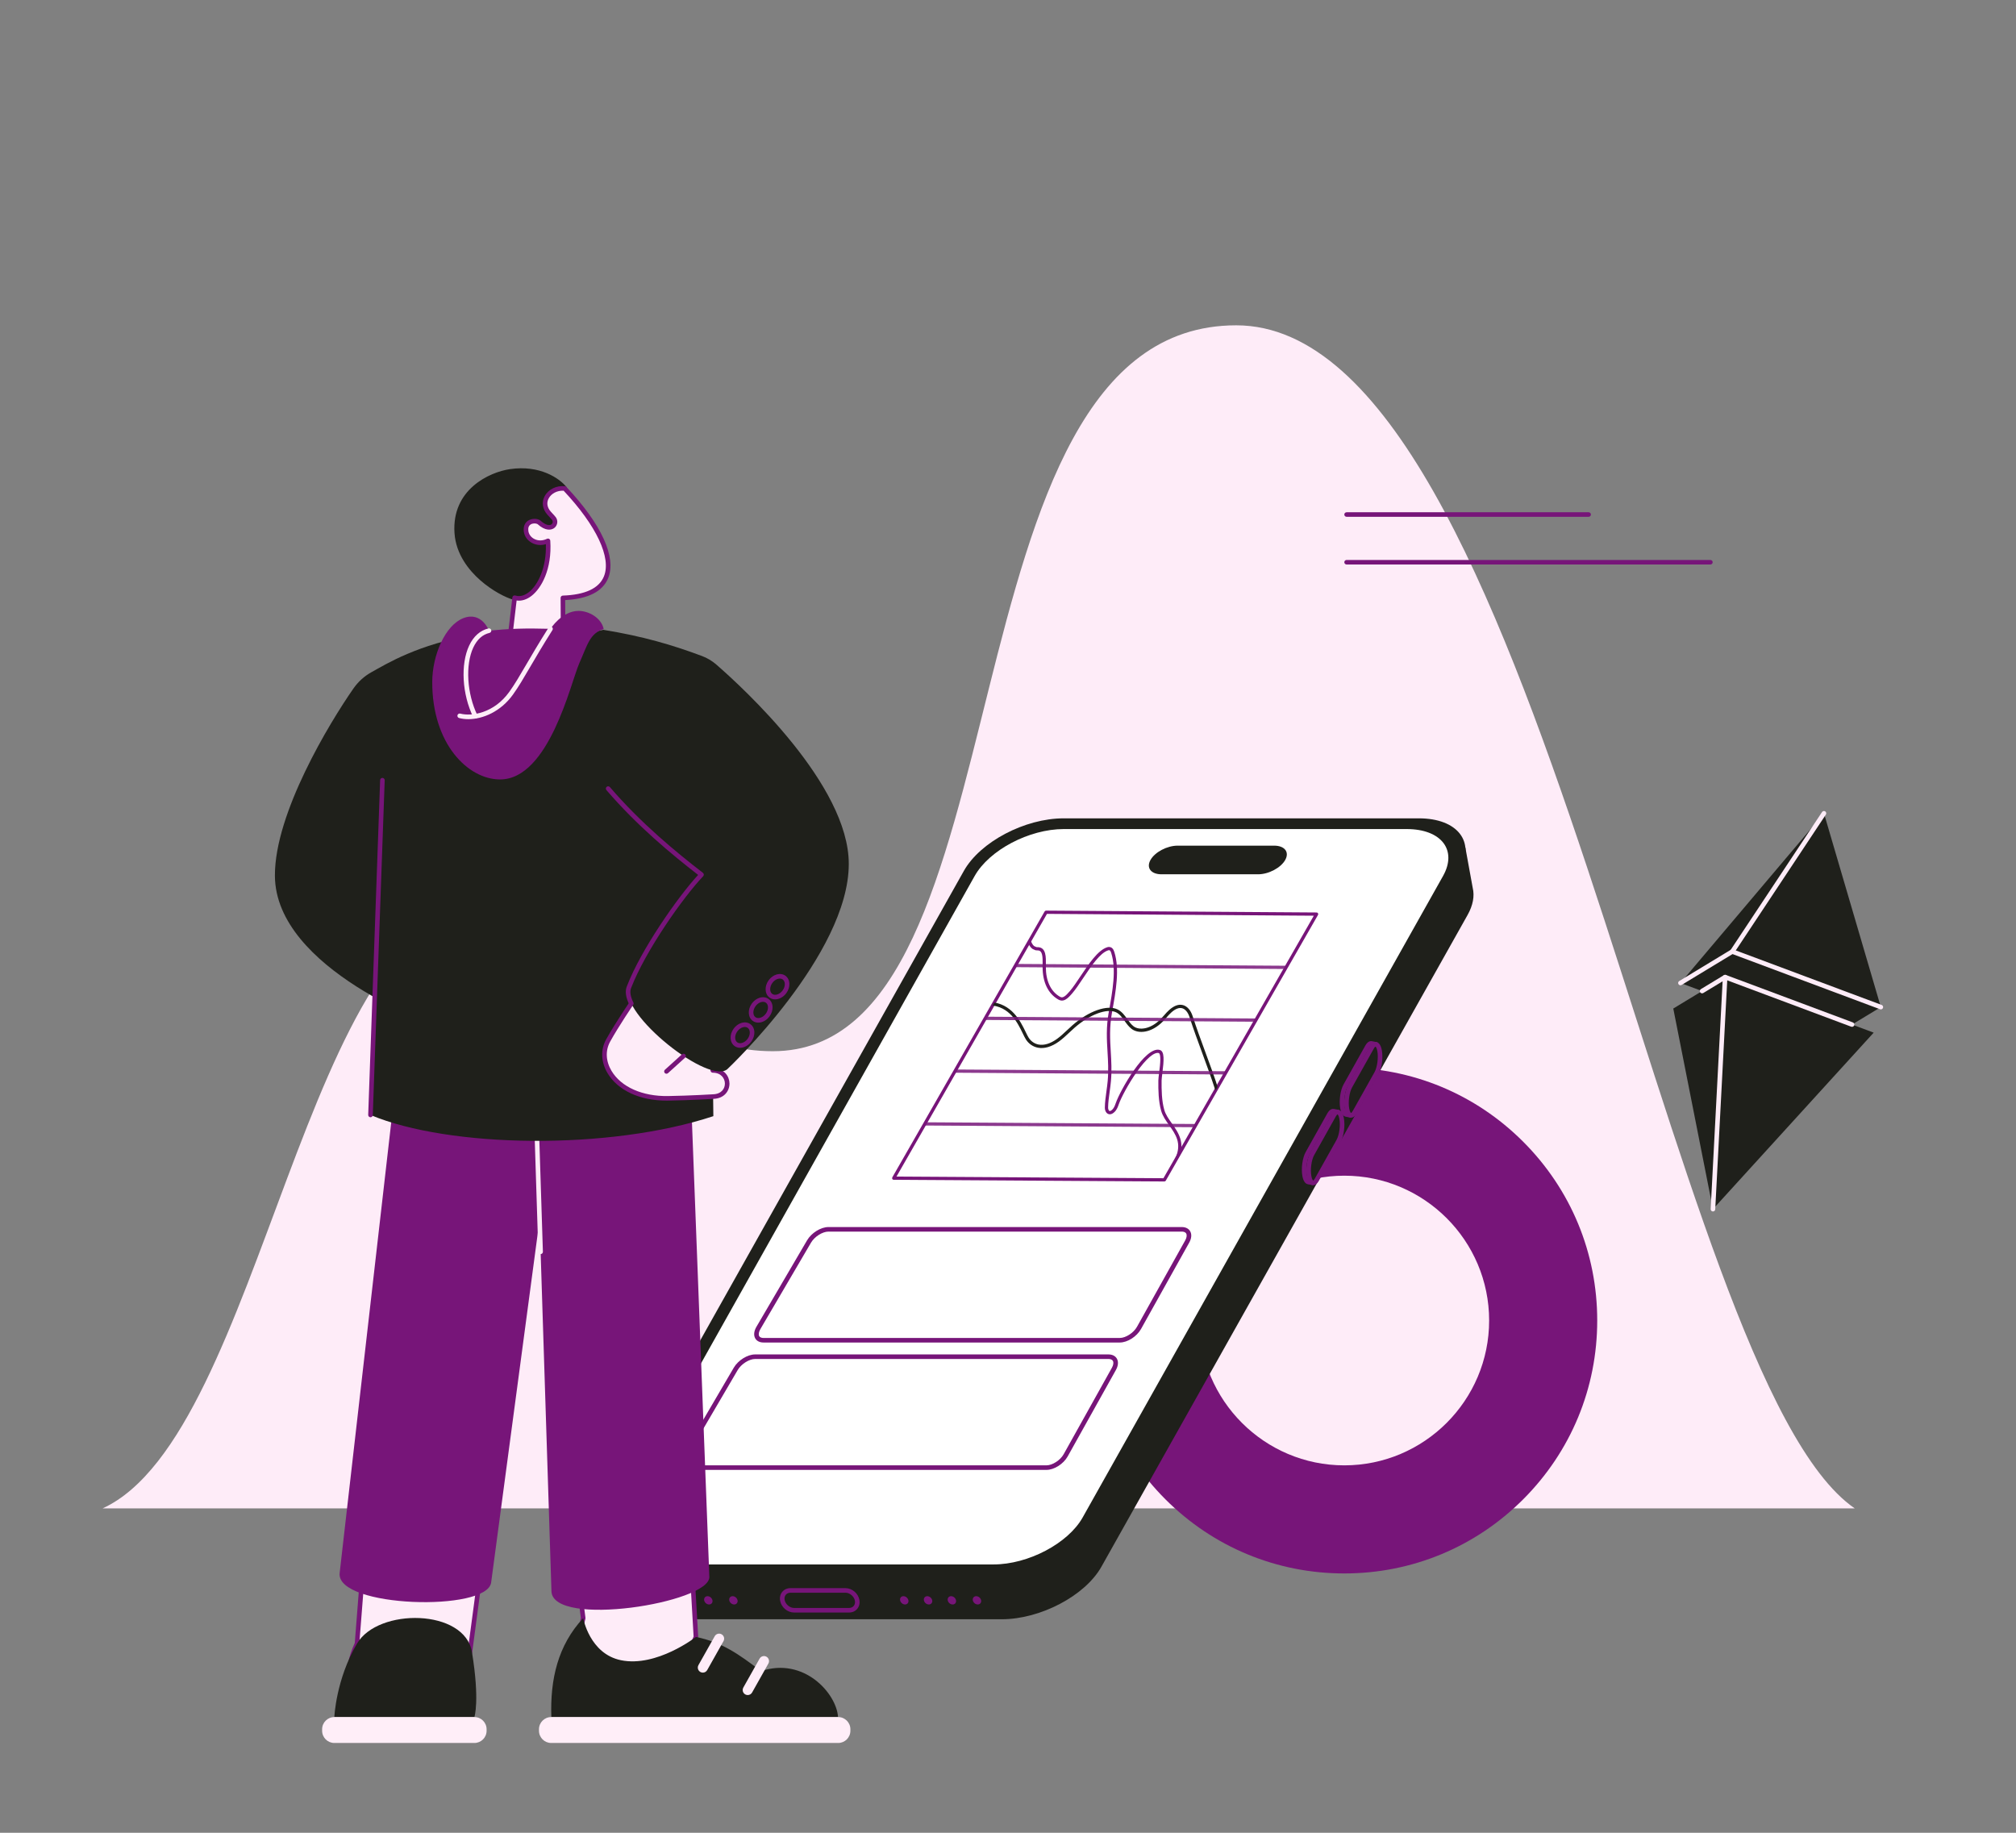 <?xml version="1.0" encoding="UTF-8"?> <svg xmlns="http://www.w3.org/2000/svg" width="2200" height="2000" viewBox="0 0 2200 2000" fill="none"><rect x="0" y="0" width="2200" height="2000" fill="#808080" stroke="none"/> <g clip-path="url(#clip0_122_439)"> <path d="M1349.03 355C1019.11 355 1127.93 1147.12 843.368 1147.12C691.519 1147.12 678.951 986.764 532.429 986.764C332.624 986.764 287.865 1565.46 112 1646H2024C1815.36 1502.32 1678.96 355 1349.03 355Z" fill="#FEECF8"></path> </g> <g clip-path="url(#clip1_122_439)"> <path d="M1467 1717C1393.28 1717 1323.97 1688.29 1271.84 1636.16C1219.71 1584.03 1191 1514.72 1191 1441C1191 1367.28 1219.71 1297.97 1271.84 1245.84C1323.97 1193.71 1393.28 1165 1467 1165C1540.72 1165 1610.03 1193.71 1662.16 1245.84C1714.29 1297.97 1743 1367.28 1743 1441C1743 1514.72 1714.29 1584.03 1662.16 1636.16C1610.03 1688.29 1540.72 1717 1467 1717V1717ZM1467 1282.95C1379.85 1282.95 1308.95 1353.85 1308.95 1441C1308.95 1528.15 1379.85 1599.05 1467 1599.05C1554.15 1599.05 1625.05 1528.15 1625.05 1441C1625.05 1353.85 1554.15 1282.95 1467 1282.95Z" fill="#771579"></path> </g> <g clip-path="url(#clip2_122_439)"> <path d="M656.026 1740.72C655.383 1738.59 654.978 1736.4 654.818 1734.18L646.322 1688.22L695.314 1648.97L1060.53 998.527C1078.33 966.833 1127.09 941.138 1169.45 941.138H1557.03C1564.05 941.138 1570.43 941.857 1576.14 943.176L1599.1 924.778L1607.17 969.074L1607.17 969.079C1609.22 977.69 1607.54 987.761 1601.49 998.528L1201.94 1709.67C1184.15 1741.33 1135.41 1767 1093.07 1767H705.695C678.757 1767 660.922 1756.6 656.075 1740.88L656.06 1740.9L656.027 1740.72L656.026 1740.72Z" fill="#1F201B"></path> <path d="M696.972 1718.86H1084.35C1126.69 1718.86 1175.43 1693.19 1193.22 1661.53L1592.76 950.389C1610.57 918.694 1590.67 893 1548.31 893H1160.73C1118.37 893 1069.6 918.694 1051.81 950.389L652.507 1661.53C634.727 1693.19 654.635 1718.86 696.972 1718.86Z" fill="#1F201B"></path> <path d="M710.235 1707.18H1084.21C1122.02 1707.18 1165.54 1684.26 1181.43 1655.98L1574.73 955.944C1590.63 927.64 1572.86 904.694 1535.03 904.694H1160.87C1123.04 904.694 1079.49 927.64 1063.6 955.944L670.528 1655.98C654.65 1684.26 672.428 1707.18 710.236 1707.18L710.235 1707.18Z" fill="white"></path> <path d="M1267.59 954.065H1372.85C1384.38 954.065 1397.66 947.068 1402.51 938.435C1407.36 929.802 1401.94 922.805 1390.4 922.805H1285.15C1273.61 922.805 1260.33 929.802 1255.48 938.435C1250.64 947.067 1256.06 954.065 1267.59 954.065H1267.59Z" fill="#1F201B"></path> <path d="M1473.55 1219.5C1473.39 1219.5 1473.24 1219.48 1473.08 1219.45L1468.65 1218.62C1468.63 1218.61 1468.6 1218.61 1468.58 1218.6C1466.47 1218.21 1463.79 1216.31 1462.57 1209.61C1461.04 1201.24 1462.64 1189.7 1466.2 1183.33L1489.97 1140.91C1492.53 1136.34 1495.32 1135.9 1496.98 1136.17C1497.08 1136.18 1497.17 1136.19 1497.27 1136.21L1502.22 1137.18C1502.54 1137.24 1502.85 1137.36 1503.13 1137.54C1503.41 1137.72 1503.65 1137.95 1503.84 1138.23C1504.02 1138.5 1504.15 1138.81 1504.22 1139.13C1504.29 1139.46 1504.29 1139.79 1504.23 1140.12C1504.16 1140.44 1504.04 1140.75 1503.85 1141.03C1503.67 1141.3 1503.43 1141.54 1503.16 1141.72C1502.88 1141.9 1502.57 1142.03 1502.24 1142.09C1501.92 1142.16 1501.59 1142.15 1501.26 1142.08L1496.61 1141.18C1496.46 1141.17 1496.31 1141.14 1496.16 1141.1C1496.05 1141.15 1495.29 1141.64 1494.33 1143.35L1470.56 1185.78C1467.59 1191.08 1466.18 1201.58 1467.48 1208.72C1468.16 1212.43 1469.26 1213.59 1469.52 1213.7C1469.58 1213.71 1469.64 1213.72 1469.7 1213.73L1474.01 1214.54C1474.62 1214.65 1475.17 1214.99 1475.54 1215.49C1475.92 1215.99 1476.09 1216.61 1476.03 1217.23C1475.98 1217.85 1475.69 1218.42 1475.23 1218.84C1474.77 1219.26 1474.17 1219.49 1473.55 1219.49L1473.55 1219.5ZM1432.13 1293.16C1431.98 1293.16 1431.83 1293.15 1431.67 1293.12L1427.24 1292.31C1427.1 1292.28 1426.97 1292.25 1426.84 1292.2C1424.85 1291.65 1422.4 1289.61 1421.25 1283.33C1419.73 1274.97 1421.32 1263.45 1424.87 1257.11L1448.54 1214.85C1451.02 1210.43 1453.72 1209.91 1455.35 1210.11C1455.48 1210.11 1455.61 1210.13 1455.75 1210.15L1460.7 1211.12C1461.02 1211.17 1461.33 1211.3 1461.61 1211.48C1461.89 1211.66 1462.13 1211.89 1462.32 1212.16C1462.5 1212.44 1462.63 1212.75 1462.7 1213.07C1462.77 1213.39 1462.77 1213.73 1462.71 1214.05C1462.64 1214.38 1462.52 1214.69 1462.33 1214.96C1462.15 1215.24 1461.91 1215.48 1461.64 1215.66C1461.36 1215.84 1461.05 1215.97 1460.72 1216.03C1460.4 1216.09 1460.07 1216.09 1459.74 1216.02L1455.1 1215.12C1454.97 1215.11 1454.85 1215.09 1454.72 1215.06C1454.61 1215.1 1453.85 1215.6 1452.9 1217.29L1429.23 1259.55C1426.27 1264.83 1424.87 1275.31 1426.17 1282.43C1426.84 1286.13 1427.94 1287.29 1428.2 1287.39C1428.27 1287.4 1428.33 1287.42 1428.4 1287.44L1432.57 1288.2C1433.19 1288.31 1433.74 1288.65 1434.12 1289.15C1434.5 1289.65 1434.67 1290.27 1434.62 1290.89C1434.56 1291.51 1434.27 1292.09 1433.81 1292.51C1433.35 1292.93 1432.75 1293.16 1432.13 1293.16V1293.16Z" fill="#771579"></path> <path d="M1433.02 1293.34C1432.74 1293.34 1432.47 1293.31 1432.21 1293.27C1430.12 1292.92 1427.37 1291.08 1426.13 1284.27C1424.6 1275.91 1426.19 1264.4 1429.74 1258.06L1453.42 1215.8C1455.92 1211.33 1458.61 1210.76 1460.43 1211.06C1462.52 1211.41 1465.28 1213.26 1466.52 1220.07C1468.05 1228.44 1466.45 1239.98 1462.89 1246.33L1439.21 1288.56C1437.06 1292.38 1434.78 1293.34 1433.02 1293.34H1433.02ZM1459.63 1216.01C1459.37 1216.13 1458.65 1216.68 1457.77 1218.24L1434.1 1260.5C1431.14 1265.78 1429.74 1276.25 1431.04 1283.37C1431.67 1286.86 1432.68 1288.09 1433.02 1288.32C1433.28 1288.21 1433.98 1287.66 1434.85 1286.11L1458.53 1243.88C1461.5 1238.59 1462.91 1228.1 1461.61 1220.96C1460.97 1217.47 1459.96 1216.24 1459.63 1216.01ZM1474.34 1219.63C1474.06 1219.63 1473.79 1219.61 1473.53 1219.57C1471.44 1219.22 1468.68 1217.37 1467.44 1210.56C1465.91 1202.18 1467.51 1190.64 1471.07 1184.28L1494.84 1141.85C1497.35 1137.38 1500.05 1136.8 1501.87 1137.1C1503.97 1137.45 1506.73 1139.3 1507.97 1146.11C1509.5 1154.5 1507.9 1166.06 1504.32 1172.44L1480.55 1214.83C1478.4 1218.67 1476.1 1219.63 1474.34 1219.63L1474.34 1219.63ZM1501.07 1142.05C1500.81 1142.16 1500.09 1142.71 1499.2 1144.3L1475.43 1186.72C1472.46 1192.02 1471.05 1202.53 1472.35 1209.66C1472.99 1213.16 1474.01 1214.39 1474.34 1214.62C1474.6 1214.51 1475.31 1213.96 1476.19 1212.39L1499.97 1169.99C1502.94 1164.68 1504.36 1154.16 1503.06 1147.01C1502.42 1143.5 1501.4 1142.27 1501.07 1142.05ZM926.542 1759.66H866.578C859.348 1759.66 852.654 1754 851.34 1746.79C850.673 1743.13 851.513 1739.66 853.704 1737.03C855.858 1734.45 859.03 1733.03 862.638 1733.03H922.603C929.833 1733.03 936.526 1738.68 937.84 1745.9C938.508 1749.56 937.667 1753.02 935.475 1755.65C933.322 1758.24 930.15 1759.66 926.541 1759.66L926.542 1759.66ZM862.639 1738.03C860.539 1738.03 858.728 1738.81 857.542 1740.24C856.316 1741.71 855.86 1743.72 856.256 1745.9C857.122 1750.65 861.849 1754.66 866.579 1754.66H926.543C928.644 1754.66 930.454 1753.88 931.64 1752.45C932.866 1750.98 933.323 1748.97 932.926 1746.79C932.061 1742.04 927.334 1738.03 922.604 1738.03L862.639 1738.03ZM1061.61 1746.35C1062.08 1748.84 1064.48 1750.87 1066.97 1750.87C1069.47 1750.87 1071.13 1748.84 1070.67 1746.35C1070.21 1743.84 1067.81 1741.82 1065.3 1741.82C1062.8 1741.82 1061.15 1743.84 1061.61 1746.35H1061.61ZM1034.22 1746.35C1034.69 1748.84 1037.1 1750.87 1039.6 1750.87C1042.09 1750.87 1043.74 1748.84 1043.28 1746.35C1042.81 1743.84 1040.4 1741.82 1037.9 1741.82C1035.4 1741.82 1033.75 1743.84 1034.22 1746.35ZM1008.24 1746.35C1008.71 1748.84 1011.12 1750.87 1013.62 1750.87C1016.12 1750.87 1017.77 1748.84 1017.29 1746.35C1016.82 1743.84 1014.41 1741.82 1011.91 1741.82C1009.41 1741.82 1007.76 1743.84 1008.24 1746.35ZM982.255 1746.35C982.737 1748.84 985.153 1750.87 987.652 1750.87C990.151 1750.87 991.788 1748.84 991.309 1746.35C990.829 1743.85 988.412 1741.82 985.911 1741.82C983.41 1741.82 981.773 1743.84 982.255 1746.35ZM795.825 1746.35C796.287 1748.84 798.687 1750.87 801.186 1750.87C803.685 1750.87 805.339 1748.84 804.878 1746.35C804.418 1743.84 802.018 1741.82 799.516 1741.82C797.015 1741.82 795.362 1743.84 795.824 1746.35H795.825ZM768.433 1746.35C768.902 1748.84 771.308 1750.87 773.807 1750.87C776.306 1750.87 777.954 1748.84 777.487 1746.35C777.021 1743.84 774.614 1741.82 772.113 1741.82C769.611 1741.82 767.964 1743.84 768.433 1746.35ZM742.45 1746.35C742.926 1748.84 745.337 1750.87 747.836 1750.87C750.335 1750.87 751.978 1748.84 751.504 1746.35C751.03 1743.84 748.619 1741.82 746.118 1741.82C743.617 1741.82 741.975 1743.84 742.45 1746.35ZM716.467 1746.35C716.948 1748.84 719.365 1750.87 721.864 1750.87C724.363 1750.87 726 1748.84 725.521 1746.35C725.041 1743.85 722.624 1741.82 720.123 1741.82C717.622 1741.82 715.985 1743.84 716.467 1746.35Z" fill="#771579"></path> </g> <g clip-path="url(#clip3_122_439)"> <path d="M636.429 1765.77L617.174 1617.78L749.378 1611.49L759.44 1786.3C725.759 1868.21 613.522 1856.47 636.429 1765.77Z" fill="#FEECF8"></path> <path d="M685.142 1843.83C678.467 1843.83 671.993 1842.83 665.963 1840.84C643.253 1833.34 622.952 1809.65 633.89 1765.63L614.697 1618.1C614.652 1617.76 614.679 1617.41 614.776 1617.08C614.872 1616.75 615.037 1616.44 615.258 1616.18C615.48 1615.91 615.754 1615.7 616.063 1615.54C616.372 1615.39 616.71 1615.3 617.054 1615.28L749.258 1608.99C749.916 1608.96 750.56 1609.19 751.049 1609.63C751.539 1610.07 751.834 1610.69 751.871 1611.34L761.934 1786.15C761.955 1786.53 761.893 1786.9 761.75 1787.25C746.084 1825.34 713.807 1843.83 685.144 1843.84L685.142 1843.83ZM620 1620.15L638.904 1765.45C638.945 1765.76 638.926 1766.08 638.849 1766.38C628.494 1807.38 646.875 1829.28 667.53 1836.1C697.157 1845.88 738.594 1829.75 756.913 1785.87L747.025 1614.1L620 1620.15Z" fill="#771579"></path> <path d="M389.619 1793.49L402.605 1627.53L533.623 1646.29L510.552 1819.86C462.033 1893.95 350.026 1878.24 389.62 1793.49H389.619Z" fill="#FEECF8"></path> <path d="M428.862 1869.73C418.014 1869.73 407.986 1867.42 399.789 1862.85C377.37 1850.35 372.664 1824.2 387.163 1792.85L400.113 1627.34C400.139 1627 400.235 1626.67 400.395 1626.36C400.554 1626.06 400.774 1625.79 401.041 1625.58C401.308 1625.37 401.615 1625.21 401.945 1625.12C402.274 1625.03 402.619 1625.01 402.957 1625.06L533.975 1643.82C534.626 1643.91 535.215 1644.26 535.612 1644.78C536.009 1645.31 536.184 1645.97 536.097 1646.62L513.025 1820.19C512.975 1820.56 512.844 1820.92 512.639 1821.23C491.253 1853.88 457.257 1869.73 428.862 1869.73V1869.73ZM404.885 1630.38L392.107 1793.69C392.084 1793.99 392.007 1794.28 391.879 1794.55C378.179 1823.88 381.947 1847.18 402.221 1858.48C409.777 1862.7 419.025 1864.82 429.042 1864.83C455.654 1864.83 487.724 1849.81 508.149 1818.96L530.819 1648.41L404.885 1630.38Z" fill="#771579"></path> <path d="M389.618 1793.49C366.57 1832.63 364.855 1873.72 364.855 1873.72H517.68C517.68 1873.72 523.732 1856.11 515.059 1802.93C507.304 1755.39 412.665 1754.35 389.619 1793.49L389.618 1793.49Z" fill="#1F201B"></path> <path d="M429.226 1204.81L370.624 1716.77C367.052 1754.43 531.894 1759.13 535.975 1726.83L610.225 1170.61L429.226 1204.81Z" fill="#771579"></path> <path d="M753.307 1177.29L774.091 1720.92C774.091 1749.17 603.828 1776.48 601.788 1736.7L583.422 1161.42L753.308 1177.29L753.307 1177.29Z" fill="#771579"></path> <path d="M589.952 1368.51C589.303 1368.51 588.681 1368.26 588.215 1367.81C587.75 1367.36 587.478 1366.74 587.457 1366.1L580.925 1161.51C580.904 1160.84 581.147 1160.2 581.6 1159.72C582.053 1159.23 582.68 1158.95 583.342 1158.93C584.004 1158.91 584.646 1159.15 585.129 1159.6C585.612 1160.06 585.896 1160.68 585.918 1161.35L592.45 1365.94C592.471 1366.6 592.229 1367.24 591.775 1367.72C591.322 1368.21 590.696 1368.49 590.034 1368.51L589.953 1368.51H589.952Z" fill="#FEECF8"></path> <path d="M364.854 1902H517.678C525.036 1902 531 1896.03 531 1888.67V1887.04C531 1879.68 525.036 1873.72 517.678 1873.72H364.854C357.497 1873.72 351.533 1879.68 351.533 1887.04V1888.67C351.533 1896.03 357.497 1902 364.854 1902Z" fill="#FFEEF8"></path> <path d="M616.226 533.065C609.321 524.341 588.672 509.711 556.803 514.406C534.955 517.625 495.417 535.996 498.478 581.541C501.276 623.165 546.689 648.519 561.611 652.23C580.615 677.097 624.121 641.585 616.226 533.065Z" fill="#1F201B"></path> <path d="M575.451 662.31C569.713 662.31 564.386 659.612 560.167 654.433C551.544 652.046 536.844 644.478 523.842 632.974C512.001 622.498 497.557 605.099 495.984 581.708C492.781 534.035 534.127 515.222 556.438 511.935C589.132 507.118 610.633 521.976 618.184 531.514C618.494 531.907 618.68 532.384 618.716 532.883C621.305 568.46 618.543 599.658 610.73 623.103C604.142 642.877 593.925 656.661 582.702 660.921C580.249 661.853 577.815 662.31 575.451 662.31ZM569.012 515.989C565.263 515.989 561.316 516.266 557.165 516.878C536.434 519.932 498.01 537.342 500.969 581.373C503.734 622.523 549.508 646.646 562.212 649.805C562.763 649.942 563.25 650.262 563.594 650.713C568.223 656.77 574.38 658.736 580.929 656.249C590.743 652.525 599.877 639.867 605.991 621.523C613.54 598.869 616.234 568.628 613.79 534.031C607.516 526.54 592.146 515.989 569.012 515.989Z" fill="#1F201B"></path> <path d="M616.226 533.065C672.964 593.183 686.428 649.938 614.26 652.427C614.26 652.427 614.436 691.666 614.866 717.576C618.441 743.919 562.246 709.446 556.773 693.305L561.611 652.229C579.084 657.96 600.639 630.062 597.998 590.218C586.863 595.633 575.424 589.288 574.108 579.764C572.596 568.811 583.316 567.069 588.013 569.832C601.117 581.924 608.675 571.717 604.524 565.937C603.48 564.483 600.467 561.452 598.981 559.725C588.013 546.967 600.512 531.403 616.227 533.064L616.226 533.065Z" fill="#FEECF8"></path> <path d="M607.493 729.668C591.182 729.671 558.818 707.114 554.408 694.108C554.288 693.756 554.249 693.382 554.293 693.013L559.13 651.938C559.173 651.57 559.297 651.216 559.494 650.902C559.69 650.589 559.954 650.322 560.266 650.123C560.578 649.924 560.93 649.797 561.297 649.75C561.665 649.704 562.038 649.74 562.389 649.856C568.202 651.763 573.538 648.966 576.992 646.285C587.065 638.463 596.485 619.372 595.674 593.805C590.493 595.367 585.125 594.917 580.521 592.457C575.595 589.824 572.356 585.322 571.635 580.106C570.663 573.068 574.095 569.63 576.228 568.207C579.956 565.721 585.567 565.494 589.279 567.679C589.432 567.769 589.575 567.874 589.706 567.995C595.806 573.624 600.15 573.691 602.018 572.039C603.346 570.863 603.551 568.866 602.495 567.395C601.946 566.629 600.568 565.148 599.352 563.841C598.501 562.926 597.678 562.039 597.087 561.354C591.974 555.406 590.928 548.03 594.288 541.62C598.265 534.032 607.185 529.594 616.488 530.579C617.081 530.642 617.632 530.915 618.042 531.349C656.346 571.935 672.965 608.235 663.639 630.94C657.667 645.478 641.906 653.505 616.77 654.819C616.816 663.729 616.999 695.467 617.36 717.39C618.488 726.135 613.634 728.627 610.627 729.334C609.67 729.559 608.617 729.668 607.493 729.668ZM559.324 693.002C564.003 704.627 597.461 727.301 609.484 724.471C610.585 724.212 613.163 723.606 612.391 717.912C612.378 717.815 612.37 717.716 612.369 717.617C611.944 691.989 611.766 652.832 611.764 652.439C611.761 651.79 612.011 651.164 612.461 650.696C612.911 650.228 613.526 649.953 614.175 649.931C638.584 649.089 653.672 642.061 659.019 629.042C667.39 608.662 650.963 573.725 615.066 535.477C608.207 535.083 601.576 538.481 598.713 543.943C596.269 548.606 597.037 553.633 600.876 558.097C601.431 558.742 602.207 559.577 603.01 560.438C604.391 561.923 605.819 563.458 606.553 564.481C609.111 568.042 608.585 572.9 605.329 575.782C601.769 578.932 594.979 579.538 586.544 571.875C584.654 570.898 581.269 570.853 579.001 572.367C576.94 573.741 576.127 576.115 576.584 579.423C577.084 583.037 579.376 586.182 582.875 588.051C587.076 590.294 592.19 590.266 596.908 587.973C597.277 587.794 597.683 587.708 598.092 587.724C598.501 587.739 598.9 587.854 599.254 588.06C599.608 588.266 599.906 588.555 600.121 588.903C600.337 589.25 600.465 589.646 600.492 590.054C602.553 621.16 590.772 641.913 580.056 650.234C574.797 654.317 569.117 656.061 563.767 655.291L559.325 693.003L559.324 693.002Z" fill="#771579"></path> <path d="M517.71 692.55C456.059 703.101 422.023 724.261 405.289 733.564C397.459 737.917 390.761 744.033 385.64 751.387C359.377 789.112 299.789 887.404 300.001 955.471C300.321 1058.23 477.051 1120.05 477.051 1120.05C477.051 1120.05 554.911 686.183 517.71 692.55Z" fill="#1F201B"></path> <path d="M417.32 851.368L404.311 1216.7C490.018 1252.69 664.581 1255.56 778.468 1218L774.031 840.478L658.8 687.367C543.709 707.223 453.187 765.063 417.32 851.368Z" fill="#1F201B"></path> <path d="M404.311 1219.2L404.221 1219.19C403.893 1219.18 403.571 1219.11 403.272 1218.97C402.974 1218.83 402.706 1218.64 402.482 1218.4C402.259 1218.16 402.084 1217.88 401.97 1217.57C401.855 1217.26 401.802 1216.94 401.814 1216.61L414.823 851.28C414.872 849.901 416.023 848.81 417.409 848.873C418.071 848.896 418.696 849.182 419.147 849.667C419.599 850.152 419.839 850.796 419.815 851.458L406.806 1216.79C406.783 1217.43 406.511 1218.05 406.045 1218.5C405.58 1218.94 404.959 1219.2 404.312 1219.2L404.311 1219.2Z" fill="#771579"></path> <path d="M693.108 1088.96C693.108 1088.96 674.57 1115.78 663.68 1135.4C649.233 1161.42 674.542 1199.42 729.202 1198.55C753.308 1198.17 778.217 1196.63 778.217 1196.63C799.223 1196.06 798.236 1168.09 777.881 1168.09L767.847 1113.2L693.107 1088.96H693.108Z" fill="#FEECF8"></path> <path d="M727.407 1201.06C698.288 1201.06 674.324 1189.96 663.067 1171.18C655.775 1159 655.201 1145.52 661.493 1134.19C672.317 1114.68 690.864 1087.81 691.051 1087.54C691.357 1087.1 691.796 1086.77 692.305 1086.59C692.814 1086.42 693.365 1086.42 693.876 1086.58L768.615 1110.82C769.043 1110.96 769.427 1111.21 769.723 1111.55C770.02 1111.89 770.22 1112.31 770.301 1112.75L779.978 1165.69C790.41 1166.62 795.952 1174.48 796.057 1182.26C796.164 1190.15 790.646 1198.79 778.282 1199.13C778.119 1199.14 753.126 1200.67 729.239 1201.05C728.626 1201.06 728.013 1201.06 727.406 1201.06L727.407 1201.06ZM694.11 1091.91C690.041 1097.87 675.089 1119.99 665.861 1136.61C660.458 1146.35 661.001 1158.01 667.352 1168.61C677.915 1186.24 701.031 1196.51 729.16 1196.05C752.929 1195.67 777.812 1194.15 778.061 1194.14C787.175 1193.89 791.14 1188.03 791.062 1182.33C790.986 1176.68 786.828 1170.59 777.879 1170.59C777.295 1170.59 776.729 1170.39 776.28 1170.01C775.831 1169.64 775.527 1169.12 775.422 1168.55L765.656 1115.12L694.11 1091.91V1091.91Z" fill="#771579"></path> <path d="M658.797 687.367C701.822 694.382 733.245 703.641 765.91 715.816C771.683 717.964 777.023 721.134 781.673 725.174C811.131 750.796 926.252 856.442 926.252 942.687C926.252 1041.59 794.522 1165.93 794.522 1165.93C776.086 1186.35 674.187 1105.72 686.431 1077.14C701.736 1037.33 743.034 978.003 765.55 954.451C731.114 927.803 695.657 897.806 663.678 860.554C562.315 782.88 552.893 723.592 658.798 687.367H658.797Z" fill="#1F201B"></path> <path d="M688.931 1097.6C688.463 1097.6 688.004 1097.47 687.607 1097.22C687.21 1096.97 686.891 1096.62 686.685 1096.2C682.748 1088.14 681.89 1081.39 684.137 1076.15C699.446 1036.33 739.482 978.992 761.851 954.742C732.573 931.999 695.241 901.154 661.784 862.18C661.565 861.932 661.397 861.643 661.291 861.33C661.184 861.016 661.141 860.685 661.164 860.354C661.187 860.024 661.275 859.701 661.423 859.406C661.572 859.11 661.778 858.846 662.029 858.63C662.28 858.415 662.571 858.251 662.886 858.149C663.201 858.047 663.533 858.009 663.863 858.036C664.193 858.064 664.514 858.156 664.808 858.309C665.101 858.462 665.362 858.671 665.574 858.926C699.57 898.528 737.678 929.723 767.079 952.475C767.356 952.689 767.585 952.959 767.75 953.267C767.916 953.575 768.015 953.915 768.041 954.264C768.067 954.613 768.02 954.964 767.902 955.294C767.784 955.623 767.598 955.924 767.356 956.177C745.709 978.82 704.331 1037.55 688.763 1078.04C687.08 1081.97 687.903 1087.31 691.173 1094C691.359 1094.38 691.445 1094.81 691.424 1095.23C691.402 1095.65 691.273 1096.06 691.049 1096.42C690.824 1096.78 690.512 1097.08 690.142 1097.29C689.772 1097.49 689.355 1097.6 688.931 1097.6ZM727.289 1171.7C726.784 1171.7 726.291 1171.55 725.875 1171.26C725.459 1170.98 725.139 1170.57 724.957 1170.1C724.776 1169.63 724.741 1169.12 724.858 1168.62C724.975 1168.13 725.238 1167.69 725.612 1167.35L744.247 1150.49C744.739 1150.06 745.385 1149.83 746.043 1149.87C746.701 1149.9 747.319 1150.2 747.761 1150.68C748.203 1151.17 748.434 1151.82 748.404 1152.48C748.373 1153.13 748.084 1153.75 747.598 1154.2L728.963 1171.06C728.505 1171.47 727.908 1171.7 727.289 1171.7ZM845.864 1090.55C843.683 1090.55 841.588 1089.94 839.813 1088.66C834.481 1084.8 834.018 1076.3 838.783 1069.71C843.547 1063.13 851.762 1060.91 857.094 1064.76C859.778 1066.71 861.319 1069.82 861.432 1073.53C861.538 1077 860.363 1080.61 858.124 1083.71C854.946 1088.1 850.233 1090.55 845.864 1090.55ZM842.83 1072.64C839.734 1076.92 839.693 1082.41 842.741 1084.61C845.789 1086.82 850.981 1085.06 854.077 1080.78C855.672 1078.57 856.512 1076.05 856.439 1073.68C856.374 1071.56 855.566 1069.83 854.166 1068.81C851.118 1066.61 845.926 1068.36 842.83 1072.64ZM827.512 1115.93C825.331 1115.93 823.236 1115.32 821.461 1114.04C816.129 1110.18 815.666 1101.68 820.431 1095.09C822.67 1092 825.734 1089.75 829.06 1088.76C832.619 1087.71 836.057 1088.2 838.742 1090.14C841.426 1092.08 842.967 1095.2 843.08 1098.91C843.185 1102.38 842.011 1105.99 839.772 1109.09C836.594 1113.48 831.881 1115.93 827.512 1115.93ZM824.478 1098.02C821.382 1102.3 821.341 1107.78 824.389 1109.99C827.437 1112.19 832.629 1110.44 835.725 1106.16C837.32 1103.95 838.159 1101.43 838.086 1099.06C838.022 1096.93 837.214 1095.2 835.814 1094.19C834.413 1093.18 832.518 1092.95 830.478 1093.55C828.204 1094.23 826.074 1095.81 824.478 1098.02ZM807.657 1143.39C805.476 1143.39 803.381 1142.78 801.605 1141.49C796.273 1137.63 795.811 1129.13 800.575 1122.54C802.814 1119.45 805.878 1117.2 809.204 1116.22C812.763 1115.16 816.202 1115.65 818.886 1117.6C821.571 1119.54 823.111 1122.65 823.224 1126.36C823.33 1129.83 822.155 1133.45 819.916 1136.54C816.738 1140.93 812.026 1143.39 807.657 1143.39ZM804.622 1125.47C801.526 1129.75 801.485 1135.24 804.533 1137.44C807.582 1139.65 812.773 1137.89 815.869 1133.61C817.465 1131.41 818.304 1128.89 818.231 1126.51C818.166 1124.39 817.359 1122.66 815.958 1121.64C814.557 1120.63 812.662 1120.4 810.622 1121.01C808.348 1121.68 806.218 1123.27 804.622 1125.47ZM658.798 686.367C656.12 674.12 642.445 666.632 631.409 666.632C613.086 666.632 600.769 686.195 600.769 686.195C572.187 685.372 555.179 686.098 533.623 688.198C533.623 688.198 525.646 666.848 505.749 674.503C485.853 682.158 471.772 714.747 471.696 744.16C471.522 811.521 510.544 850.544 545.671 850.56C599.238 850.585 622.902 744.676 632.13 723.874C641.329 703.136 643.495 691.343 658.8 686.367H658.798Z" fill="#771579"></path> <path d="M518.738 784.076C518.271 784.076 517.814 783.946 517.417 783.699C517.021 783.452 516.701 783.1 516.495 782.681C504.246 757.789 502.364 724.861 512.022 704.384C516.763 694.332 524.033 687.894 533.047 685.767C533.368 685.687 533.701 685.671 534.028 685.721C534.355 685.771 534.669 685.885 534.951 686.057C535.234 686.229 535.479 686.456 535.673 686.724C535.868 686.991 536.007 687.295 536.083 687.617C536.159 687.939 536.17 688.273 536.116 688.599C536.062 688.926 535.943 689.238 535.768 689.518C535.592 689.798 535.362 690.041 535.092 690.232C534.822 690.423 534.517 690.558 534.194 690.63C526.606 692.42 520.666 697.766 516.539 706.515C507.623 725.42 509.531 757.215 520.976 780.474C521.164 780.855 521.251 781.277 521.23 781.701C521.209 782.125 521.081 782.537 520.857 782.897C520.633 783.258 520.321 783.555 519.95 783.762C519.579 783.968 519.162 784.076 518.737 784.077L518.738 784.076Z" fill="#FEECF8"></path> <path d="M511.09 784.78C507.506 784.78 504.107 784.359 501.002 783.538C500.685 783.454 500.387 783.309 500.126 783.11C499.866 782.911 499.646 782.663 499.481 782.379C499.316 782.095 499.209 781.782 499.165 781.457C499.121 781.132 499.142 780.801 499.226 780.484C499.309 780.167 499.455 779.869 499.654 779.608C499.852 779.347 500.101 779.128 500.384 778.963C500.668 778.798 500.981 778.691 501.306 778.647C501.631 778.603 501.962 778.623 502.279 778.707C514.595 781.963 538.99 778.355 555.713 755.067C561.699 746.733 566.784 738.024 573.822 725.972C580.027 715.345 587.75 702.119 598.658 684.86C598.832 684.58 599.059 684.338 599.328 684.146C599.596 683.955 599.899 683.818 600.221 683.745C600.542 683.671 600.875 683.662 601.199 683.717C601.524 683.773 601.835 683.892 602.113 684.068C602.392 684.244 602.633 684.474 602.822 684.744C603.012 685.013 603.146 685.318 603.217 685.64C603.288 685.962 603.295 686.294 603.237 686.619C603.179 686.943 603.058 687.253 602.88 687.531C592.019 704.716 584.321 717.899 578.136 728.492C571.297 740.205 565.895 749.456 559.772 757.982C546.485 776.485 526.988 784.78 511.092 784.78H511.09Z" fill="#FEECF8"></path> <path d="M830.465 1823.62C805.638 1804.58 787.59 1792.04 759.44 1786.3C759.44 1786.3 716.58 1819.67 677.653 1811.7C643.412 1804.7 636.429 1765.77 636.429 1765.77C608.766 1795.43 600.239 1832.61 601.668 1873.72H914.512C912.956 1847.9 877.158 1807.78 830.465 1823.62Z" fill="#1F201B"></path> <path d="M601.5 1902H914.678C922.036 1902 928 1896.03 928 1888.67V1887.04C928 1879.68 922.036 1873.72 914.678 1873.72H601.5C594.142 1873.72 588.178 1879.68 588.178 1887.04V1888.67C588.178 1896.03 594.142 1902 601.5 1902Z" fill="#FFEEF8"></path> <path d="M766.971 1825.24C766.012 1825.24 765.07 1824.99 764.238 1824.51C763.406 1824.03 762.714 1823.35 762.23 1822.52C761.747 1821.69 761.488 1820.75 761.481 1819.79C761.473 1818.83 761.717 1817.88 762.188 1817.05L779.948 1785.49C780.663 1784.22 781.853 1783.28 783.257 1782.89C784.66 1782.5 786.162 1782.68 787.432 1783.39C788.702 1784.11 789.636 1785.3 790.029 1786.7C790.421 1788.11 790.24 1789.61 789.525 1790.88L771.765 1822.44C771.286 1823.29 770.59 1824 769.748 1824.49C768.905 1824.98 767.947 1825.24 766.971 1825.24ZM815.95 1849.72C814.991 1849.72 814.048 1849.46 813.217 1848.99C812.385 1848.51 811.693 1847.82 811.209 1846.99C810.725 1846.16 810.467 1845.22 810.459 1844.26C810.452 1843.3 810.696 1842.36 811.166 1841.52L828.927 1809.96C829.642 1808.69 830.832 1807.76 832.236 1807.36C833.639 1806.97 835.141 1807.15 836.411 1807.87C837.681 1808.58 838.615 1809.77 839.008 1811.18C839.4 1812.58 839.219 1814.08 838.504 1815.35L820.743 1846.92C820.265 1847.77 819.569 1848.47 818.727 1848.97C817.884 1849.46 816.926 1849.72 815.95 1849.72Z" fill="#FEECF8"></path> </g> <g clip-path="url(#clip4_122_439)"> <path d="M1833.82 1072.67L1995.93 1133.27L2052.51 1098.98L1890.39 1038.37L1833.82 1072.67Z" fill="#1F201B"></path> <path d="M1869.29 1319.5L1826 1100.55L1882.57 1066.26L2044.69 1126.86L1869.29 1319.5Z" fill="#1F201B"></path> <path d="M1833.82 1072.67L1990.43 887.496L2052.51 1098.98L1890.39 1038.37L1833.82 1072.67Z" fill="#1F201B"></path> <path d="M1833.82 1075.16C1833.28 1075.16 1832.75 1074.98 1832.31 1074.65C1831.88 1074.33 1831.56 1073.86 1831.42 1073.34C1831.27 1072.81 1831.3 1072.25 1831.5 1071.75C1831.7 1071.24 1832.06 1070.81 1832.53 1070.53L1888.62 1036.53L1988.35 886.115C1988.53 885.842 1988.77 885.607 1989.04 885.424C1989.31 885.241 1989.62 885.113 1989.94 885.048C1990.26 884.984 1990.59 884.983 1990.91 885.045C1991.23 885.108 1991.54 885.234 1991.81 885.415C1992.08 885.597 1992.32 885.83 1992.5 886.102C1992.68 886.374 1992.81 886.679 1992.87 887C1992.94 887.321 1992.94 887.652 1992.88 887.974C1992.81 888.296 1992.69 888.602 1992.51 888.875L1892.47 1039.75C1892.27 1040.06 1892 1040.32 1891.68 1040.51L1835.11 1074.8C1834.72 1075.04 1834.28 1075.16 1833.82 1075.16Z" fill="#FEECF8"></path> <path d="M2052.51 1101.47C2052.22 1101.47 2051.92 1101.42 2051.63 1101.31L1889.52 1040.71C1889.21 1040.6 1888.93 1040.42 1888.69 1040.2C1888.45 1039.97 1888.26 1039.71 1888.12 1039.41C1887.99 1039.11 1887.91 1038.79 1887.9 1038.46C1887.89 1038.13 1887.94 1037.81 1888.06 1037.5C1888.29 1036.88 1888.75 1036.38 1889.36 1036.1C1889.65 1035.97 1889.98 1035.89 1890.3 1035.88C1890.63 1035.87 1890.96 1035.92 1891.26 1036.03L2053.38 1096.63C2053.93 1096.84 2054.39 1097.23 2054.67 1097.74C2054.96 1098.25 2055.07 1098.84 2054.96 1099.42C2054.86 1099.99 2054.56 1100.51 2054.11 1100.89C2053.66 1101.26 2053.09 1101.47 2052.51 1101.47ZM1869.3 1322C1869.25 1322 1869.21 1322 1869.16 1322C1868.5 1321.96 1867.88 1321.67 1867.44 1321.17C1867 1320.68 1866.77 1320.03 1866.8 1319.37L1879.83 1070.83L1858.73 1083.63C1858.45 1083.8 1858.14 1083.91 1857.81 1083.96C1857.49 1084.01 1857.16 1084 1856.84 1083.92C1856.52 1083.84 1856.22 1083.7 1855.96 1083.51C1855.7 1083.31 1855.47 1083.07 1855.3 1082.79C1855.13 1082.51 1855.02 1082.2 1854.97 1081.87C1854.92 1081.55 1854.94 1081.22 1855.02 1080.9C1855.09 1080.58 1855.23 1080.28 1855.43 1080.02C1855.62 1079.75 1855.86 1079.53 1856.14 1079.36L1881.28 1064.12C1881.67 1063.89 1882.11 1063.76 1882.56 1063.76C1883.02 1063.76 1883.46 1063.88 1883.85 1064.12C1884.24 1064.35 1884.56 1064.68 1884.77 1065.08C1884.98 1065.49 1885.08 1065.94 1885.06 1066.39L1871.78 1319.63C1871.75 1320.27 1871.47 1320.87 1871.01 1321.31C1870.55 1321.75 1869.93 1322 1869.29 1322H1869.3Z" fill="#FEECF8"></path> <path d="M2021.07 1120.53C2020.78 1120.53 2020.48 1120.48 2020.2 1120.37L1881.7 1068.6C1881.08 1068.36 1880.58 1067.9 1880.31 1067.29C1880.03 1066.69 1880.01 1066 1880.24 1065.38C1880.47 1064.76 1880.94 1064.26 1881.54 1063.99C1882.14 1063.71 1882.83 1063.69 1883.45 1063.92L2021.94 1115.69C2022.49 1115.9 2022.95 1116.29 2023.24 1116.8C2023.53 1117.3 2023.63 1117.9 2023.53 1118.47C2023.42 1119.05 2023.12 1119.57 2022.67 1119.95C2022.22 1120.32 2021.65 1120.53 2021.07 1120.53Z" fill="#FEECF8"></path> </g> <g clip-path="url(#clip5_122_439)"> <path d="M1733.59 563.953H1469.52C1468.85 563.953 1468.21 563.692 1467.74 563.228C1467.27 562.763 1467 562.133 1467 561.477C1467 560.82 1467.27 560.19 1467.74 559.725C1468.21 559.261 1468.85 559 1469.52 559H1733.59C1734.26 559 1734.9 559.261 1735.38 559.725C1735.85 560.19 1736.12 560.82 1736.12 561.477C1736.12 562.133 1735.85 562.763 1735.38 563.228C1734.9 563.692 1734.26 563.953 1733.59 563.953ZM1866.48 616H1469.52C1468.85 616 1468.21 615.739 1467.74 615.275C1467.27 614.81 1467 614.18 1467 613.523C1467 612.867 1467.27 612.237 1467.74 611.772C1468.21 611.308 1468.85 611.047 1469.52 611.047H1866.48C1867.15 611.047 1867.79 611.308 1868.26 611.772C1868.73 612.237 1869 612.867 1869 613.523C1869 614.18 1868.73 614.81 1868.26 615.275C1867.79 615.739 1867.15 616 1866.48 616Z" fill="#771579"></path> </g> <g clip-path="url(#clip6_122_439)"> <path d="M1222 1465H833.221C829.074 1465 825.865 1463.41 824.188 1460.52C822.245 1457.17 822.713 1452.55 825.471 1447.84L880.733 1353.5C885.494 1345.37 895.723 1339 904.02 1339H1289.62C1293.78 1339 1297.02 1340.6 1298.74 1343.5C1300.7 1346.79 1300.35 1351.33 1297.77 1355.95L1245.14 1450.29C1240.53 1458.54 1230.37 1465 1222 1465ZM904.02 1343.97C897.562 1343.97 888.882 1349.48 885.064 1355.99L829.803 1450.33C827.997 1453.42 827.521 1456.3 828.53 1458.04C829.485 1459.68 831.608 1460.03 833.221 1460.03H1222C1228.49 1460.03 1237.08 1454.47 1240.75 1447.88L1293.39 1353.54C1295.06 1350.55 1295.45 1347.74 1294.43 1346.02C1293.42 1344.33 1291.26 1343.97 1289.62 1343.97H904.02Z" fill="#771579"></path> </g> <g clip-path="url(#clip7_122_439)"> <path d="M1142 1604H753.221C749.074 1604 745.865 1602.41 744.188 1599.52C742.245 1596.17 742.713 1591.55 745.471 1586.84L800.733 1492.5C805.494 1484.37 815.723 1478 824.02 1478H1209.62C1213.78 1478 1217.02 1479.6 1218.74 1482.5C1220.7 1485.79 1220.35 1490.33 1217.77 1494.95L1165.14 1589.29C1160.53 1597.54 1150.37 1604 1142 1604ZM824.02 1482.97C817.562 1482.97 808.882 1488.48 805.064 1494.99L749.803 1589.33C747.997 1592.42 747.521 1595.3 748.53 1597.04C749.485 1598.68 751.608 1599.03 753.221 1599.03H1142C1148.49 1599.03 1157.08 1593.47 1160.75 1586.88L1213.39 1492.54C1215.06 1489.55 1215.45 1486.74 1214.43 1485.02C1213.42 1483.33 1211.26 1482.97 1209.62 1482.97H824.02Z" fill="#771579"></path> </g> <g clip-path="url(#clip8_122_439)"> <path d="M1270.99 1289.23C1271.49 1289.14 1271.93 1288.82 1272.19 1288.37L1438.31 998.38C1438.46 998.111 1438.54 997.808 1438.54 997.499C1438.54 997.19 1438.46 996.886 1438.31 996.618C1438.15 996.351 1437.93 996.128 1437.66 995.972C1437.4 995.817 1437.09 995.734 1436.78 995.732L1141.52 993.703C1141.21 993.701 1140.9 993.782 1140.63 993.939C1140.35 994.096 1140.13 994.323 1139.97 994.596L973.728 1284.8C973.574 1285.07 973.493 1285.38 973.494 1285.69C973.494 1286 973.575 1286.3 973.73 1286.57C973.884 1286.84 974.106 1287.06 974.374 1287.21C974.642 1287.37 974.946 1287.45 975.255 1287.45L1270.64 1289.27C1270.76 1289.27 1270.87 1289.26 1270.99 1289.23L1270.99 1289.23ZM1433.73 999.251L1269.63 1285.72L978.315 1283.93L1142.53 997.251L1433.73 999.251Z" fill="#771579"></path> <mask id="mask0_122_439" style="mask-type:luminance" maskUnits="userSpaceOnUse" x="975" y="995" width="462" height="293"> <path d="M975.268 1285.68L1270.65 1287.5L1436.77 997.501L1141.51 995.473L975.268 1285.68Z" fill="white"></path> </mask> <g mask="url(#mask0_122_439)"> <path d="M1284.76 1266.1C1285.31 1265.99 1285.8 1265.62 1286.04 1265.07C1293.89 1247.19 1285.87 1235.89 1278.8 1225.91C1275.29 1220.97 1271.98 1216.3 1270.51 1211.05C1267.73 1201.16 1267.49 1189.36 1267.62 1179.13C1267.65 1177.33 1268.02 1174.38 1268.45 1170.96C1270.18 1157.21 1271 1147.36 1265.7 1145.77C1249.81 1141.01 1222.28 1190.18 1217.59 1203.76C1216.71 1206.28 1215.83 1208.83 1213.85 1210.8C1212.6 1212.05 1211.43 1212.62 1210.73 1212.33C1209.99 1212.02 1209.22 1210.6 1209.24 1208.59C1209.3 1203.15 1210.14 1197.09 1210.95 1191.23C1211.46 1187.51 1211.99 1183.67 1212.32 1179.98C1213.37 1168.4 1212.75 1157.86 1212.15 1147.67C1211.37 1134.59 1210.57 1121.07 1213.4 1105.39C1217.8 1080.96 1221.97 1057.89 1216.09 1039.02C1215.68 1037.69 1215.05 1036 1213.83 1034.81C1212.82 1033.82 1211.03 1032.81 1208.25 1033.68C1198.14 1036.83 1188.03 1051.97 1179.1 1065.34C1174.92 1071.6 1170.97 1077.51 1167.43 1081.62C1165.19 1084.22 1163 1086.65 1160.89 1087.75C1159.1 1088.68 1157.93 1088.39 1156.5 1087.56C1146.67 1081.87 1141.27 1070.41 1141.31 1055.29C1141.31 1054.41 1141.32 1053.5 1141.34 1052.58C1141.45 1044.42 1141.6 1034.28 1133.16 1033.62C1132.84 1033.6 1132.49 1033.59 1132.15 1033.58C1131.69 1033.57 1130.92 1033.55 1130.72 1033.44C1130.48 1033.21 1130.18 1033.06 1129.86 1033C1128.65 1032.77 1127.38 1031.56 1126.28 1029.6C1124.14 1025.76 1123.43 1020.64 1123.76 1019.44C1124.04 1019.09 1124.17 1018.65 1124.13 1018.21C1124.1 1017.77 1123.9 1017.35 1123.57 1017.05C1123.25 1016.75 1122.82 1016.58 1122.37 1016.58C1121.93 1016.58 1121.5 1016.75 1121.17 1017.05C1119.2 1018.86 1120.61 1024.49 1121.09 1026.17C1121.86 1028.87 1124.12 1035.14 1128.74 1036.38C1129.77 1037.07 1131.03 1037.1 1132.07 1037.12C1132.34 1037.13 1132.62 1037.13 1132.88 1037.15C1137.63 1037.52 1137.91 1043.76 1137.79 1052.53C1137.77 1053.46 1137.76 1054.39 1137.76 1055.29C1137.72 1071.73 1143.74 1084.28 1154.72 1090.63C1156.55 1091.69 1159.09 1092.67 1162.52 1090.89C1165.19 1089.5 1167.64 1086.8 1170.12 1083.93C1173.8 1079.66 1177.81 1073.65 1182.05 1067.3C1190.65 1054.43 1200.39 1039.84 1209.3 1037.06C1210.48 1036.69 1210.98 1036.98 1211.34 1037.34C1212 1037.98 1212.43 1039.21 1212.7 1040.07C1218.32 1058.11 1214.23 1080.78 1209.9 1104.77C1207 1120.86 1207.81 1134.6 1208.6 1147.88C1209.2 1157.94 1209.81 1168.35 1208.78 1179.66C1208.46 1183.27 1207.93 1187.07 1207.43 1190.75C1206.61 1196.72 1205.76 1202.89 1205.69 1208.55C1205.65 1211.88 1207.08 1214.64 1209.34 1215.59C1210.58 1216.11 1213.14 1216.51 1216.35 1213.31C1218.92 1210.76 1220.02 1207.55 1220.91 1204.97C1223.32 1198.01 1231.39 1182.74 1240.28 1170.12C1250.72 1155.28 1259.61 1147.65 1264.67 1149.16C1264.83 1149.21 1266.22 1149.81 1266.21 1156.05C1266.2 1160.42 1265.52 1165.79 1264.92 1170.52C1264.48 1174.04 1264.1 1177.08 1264.07 1179.09C1263.94 1189.57 1264.19 1201.68 1267.09 1212.01C1268.72 1217.85 1272.37 1222.99 1275.9 1227.96C1283.06 1238.06 1289.83 1247.61 1282.79 1263.65C1282.66 1263.95 1282.61 1264.27 1282.65 1264.59C1282.7 1264.91 1282.83 1265.22 1283.03 1265.47C1283.23 1265.72 1283.5 1265.91 1283.8 1266.02C1284.11 1266.13 1284.43 1266.16 1284.75 1266.1L1284.76 1266.1ZM1123.58 1019.65L1123.57 1019.65C1123.57 1019.65 1123.57 1019.65 1123.58 1019.65Z" fill="#771579"></path> <path d="M1327.87 1189.61C1328.12 1189.57 1328.35 1189.47 1328.55 1189.32C1328.76 1189.18 1328.93 1188.99 1329.06 1188.78C1329.19 1188.56 1329.27 1188.32 1329.29 1188.07C1329.32 1187.82 1329.3 1187.57 1329.22 1187.34C1325.25 1174.98 1320.19 1161.24 1315.3 1147.95C1310.43 1134.69 1305.38 1120.98 1301.43 1108.69C1299.41 1102.41 1295.62 1098.08 1291.03 1096.82C1286.44 1095.56 1281.43 1097.28 1276.12 1101.94C1274.02 1103.78 1272.13 1105.93 1270.3 1108.02C1269.12 1109.35 1267.9 1110.74 1266.67 1112C1255.5 1123.36 1243.05 1124.57 1237.01 1119.93C1234.33 1117.88 1232.3 1115.04 1230.15 1112.03C1227.27 1108.01 1224.29 1103.86 1219.57 1101.54C1208.42 1096.06 1188.19 1103.15 1170.36 1118.79C1168.4 1120.52 1166.44 1122.36 1164.54 1124.13C1160.91 1127.54 1157.16 1131.06 1153.36 1133.77C1146.27 1138.85 1139.37 1140.95 1133.42 1139.84C1129.03 1139.02 1125.2 1136.43 1122.64 1132.52C1121.64 1131 1120.54 1128.72 1119.26 1126.09C1113.6 1114.4 1104.13 1094.84 1080.36 1093.42C1080.13 1093.4 1079.89 1093.43 1079.67 1093.51C1079.45 1093.59 1079.25 1093.7 1079.08 1093.86C1078.9 1094.01 1078.76 1094.2 1078.66 1094.41C1078.56 1094.62 1078.5 1094.85 1078.48 1095.08C1078.47 1095.31 1078.5 1095.54 1078.58 1095.76C1078.65 1095.98 1078.77 1096.19 1078.93 1096.36C1079.08 1096.53 1079.27 1096.67 1079.48 1096.78C1079.69 1096.88 1079.91 1096.94 1080.15 1096.95C1101.84 1098.25 1110.4 1115.93 1116.07 1127.63C1117.4 1130.38 1118.55 1132.75 1119.67 1134.47C1122.77 1139.18 1127.42 1142.33 1132.77 1143.32C1139.69 1144.61 1147.53 1142.3 1155.42 1136.65C1159.41 1133.8 1163.25 1130.2 1166.97 1126.71C1168.84 1124.96 1170.78 1123.14 1172.7 1121.45C1189.21 1106.96 1208.26 1099.93 1218 1104.71C1221.92 1106.64 1224.52 1110.26 1227.26 1114.09C1229.47 1117.18 1231.75 1120.36 1234.85 1122.74C1242.28 1128.44 1256.47 1127.44 1269.2 1114.48C1270.51 1113.15 1271.75 1111.72 1272.96 1110.35C1274.8 1108.26 1276.53 1106.29 1278.46 1104.6C1282.81 1100.78 1286.72 1099.31 1290.08 1100.23C1293.45 1101.16 1296.43 1104.73 1298.05 1109.78C1302.03 1122.13 1307.08 1135.88 1311.97 1149.17C1316.85 1162.43 1321.89 1176.14 1325.84 1188.42C1325.98 1188.83 1326.26 1189.18 1326.63 1189.4C1327 1189.62 1327.45 1189.7 1327.87 1189.61L1327.87 1189.61Z" fill="#1F201B"></path> <g opacity="0.84"> <path d="M1402.33 1057.34C1402.76 1057.26 1403.14 1057.02 1403.41 1056.66C1403.67 1056.31 1403.79 1055.88 1403.75 1055.44C1403.71 1055 1403.51 1054.6 1403.18 1054.3C1402.86 1054.01 1402.44 1053.84 1402 1053.84L1106.72 1051.85C1106.25 1051.86 1105.81 1052.05 1105.48 1052.37C1105.15 1052.7 1104.97 1053.15 1104.97 1053.61C1104.96 1054.07 1105.14 1054.52 1105.46 1054.85C1105.79 1055.19 1106.23 1055.38 1106.69 1055.39L1401.97 1057.38C1402.09 1057.38 1402.21 1057.37 1402.33 1057.34ZM1369.36 1114.9C1369.79 1114.82 1370.17 1114.58 1370.43 1114.22C1370.69 1113.87 1370.82 1113.44 1370.78 1113C1370.73 1112.57 1370.53 1112.16 1370.21 1111.86C1369.89 1111.57 1369.47 1111.4 1369.03 1111.4L1074.05 1109.46C1073.82 1109.45 1073.59 1109.5 1073.37 1109.58C1073.15 1109.67 1072.95 1109.8 1072.79 1109.96C1072.62 1110.13 1072.49 1110.32 1072.39 1110.54C1072.3 1110.75 1072.25 1110.98 1072.25 1111.22C1072.25 1111.45 1072.3 1111.68 1072.38 1111.9C1072.47 1112.11 1072.6 1112.31 1072.77 1112.48C1072.93 1112.64 1073.13 1112.77 1073.35 1112.86C1073.56 1112.95 1073.79 1113 1074.03 1113L1369 1114.94C1369.12 1114.94 1369.24 1114.93 1369.36 1114.9ZM1336.39 1172.47C1336.82 1172.38 1337.2 1172.14 1337.46 1171.79C1337.73 1171.44 1337.85 1171 1337.81 1170.56C1337.77 1170.12 1337.57 1169.72 1337.24 1169.42C1336.92 1169.13 1336.49 1168.96 1336.05 1168.96L1040.72 1167.06C1040.25 1167.06 1039.81 1167.24 1039.47 1167.57C1039.14 1167.9 1038.95 1168.35 1038.95 1168.82C1038.95 1169.28 1039.13 1169.73 1039.46 1170.07C1039.78 1170.4 1040.23 1170.59 1040.7 1170.6L1336.03 1172.5C1336.15 1172.5 1336.27 1172.49 1336.39 1172.47ZM1303.41 1230.03C1303.84 1229.94 1304.23 1229.7 1304.49 1229.35C1304.75 1228.99 1304.88 1228.56 1304.84 1228.12C1304.79 1227.68 1304.59 1227.28 1304.27 1226.98C1303.94 1226.69 1303.52 1226.52 1303.08 1226.52L1008.82 1224.67C1008.35 1224.66 1007.9 1224.85 1007.56 1225.18C1007.23 1225.51 1007.04 1225.96 1007.03 1226.43C1007.03 1226.9 1007.21 1227.35 1007.54 1227.68C1007.87 1228.02 1008.32 1228.21 1008.79 1228.21L1303.06 1230.06C1303.18 1230.06 1303.29 1230.05 1303.41 1230.03L1303.41 1230.03Z" fill="#771579"></path> </g> </g> </g> <defs> <clipPath id="clip0_122_439"> <rect width="1912" height="1291" fill="white" transform="translate(112 355)"></rect> </clipPath> <clipPath id="clip1_122_439"> <rect width="552" height="552" fill="white" transform="translate(1191 1165)"></rect> </clipPath> <clipPath id="clip2_122_439"> <rect width="962" height="874" fill="white" transform="translate(646 893)"></rect> </clipPath> <clipPath id="clip3_122_439"> <rect width="628" height="1391" fill="white" transform="translate(300 511)"></rect> </clipPath> <clipPath id="clip4_122_439"> <rect width="229" height="437" fill="white" transform="translate(1826 885)"></rect> </clipPath> <clipPath id="clip5_122_439"> <rect width="402" height="57" fill="white" transform="translate(1467 559)"></rect> </clipPath> <clipPath id="clip6_122_439"> <rect width="477" height="126" fill="white" transform="translate(823 1339)"></rect> </clipPath> <clipPath id="clip7_122_439"> <rect width="477" height="126" fill="white" transform="translate(743 1478)"></rect> </clipPath> <clipPath id="clip8_122_439"> <rect width="512" height="315" fill="white" transform="matrix(-0.981 0.193 0.193 0.981 1426.78 937.544)"></rect> </clipPath> </defs> </svg> 